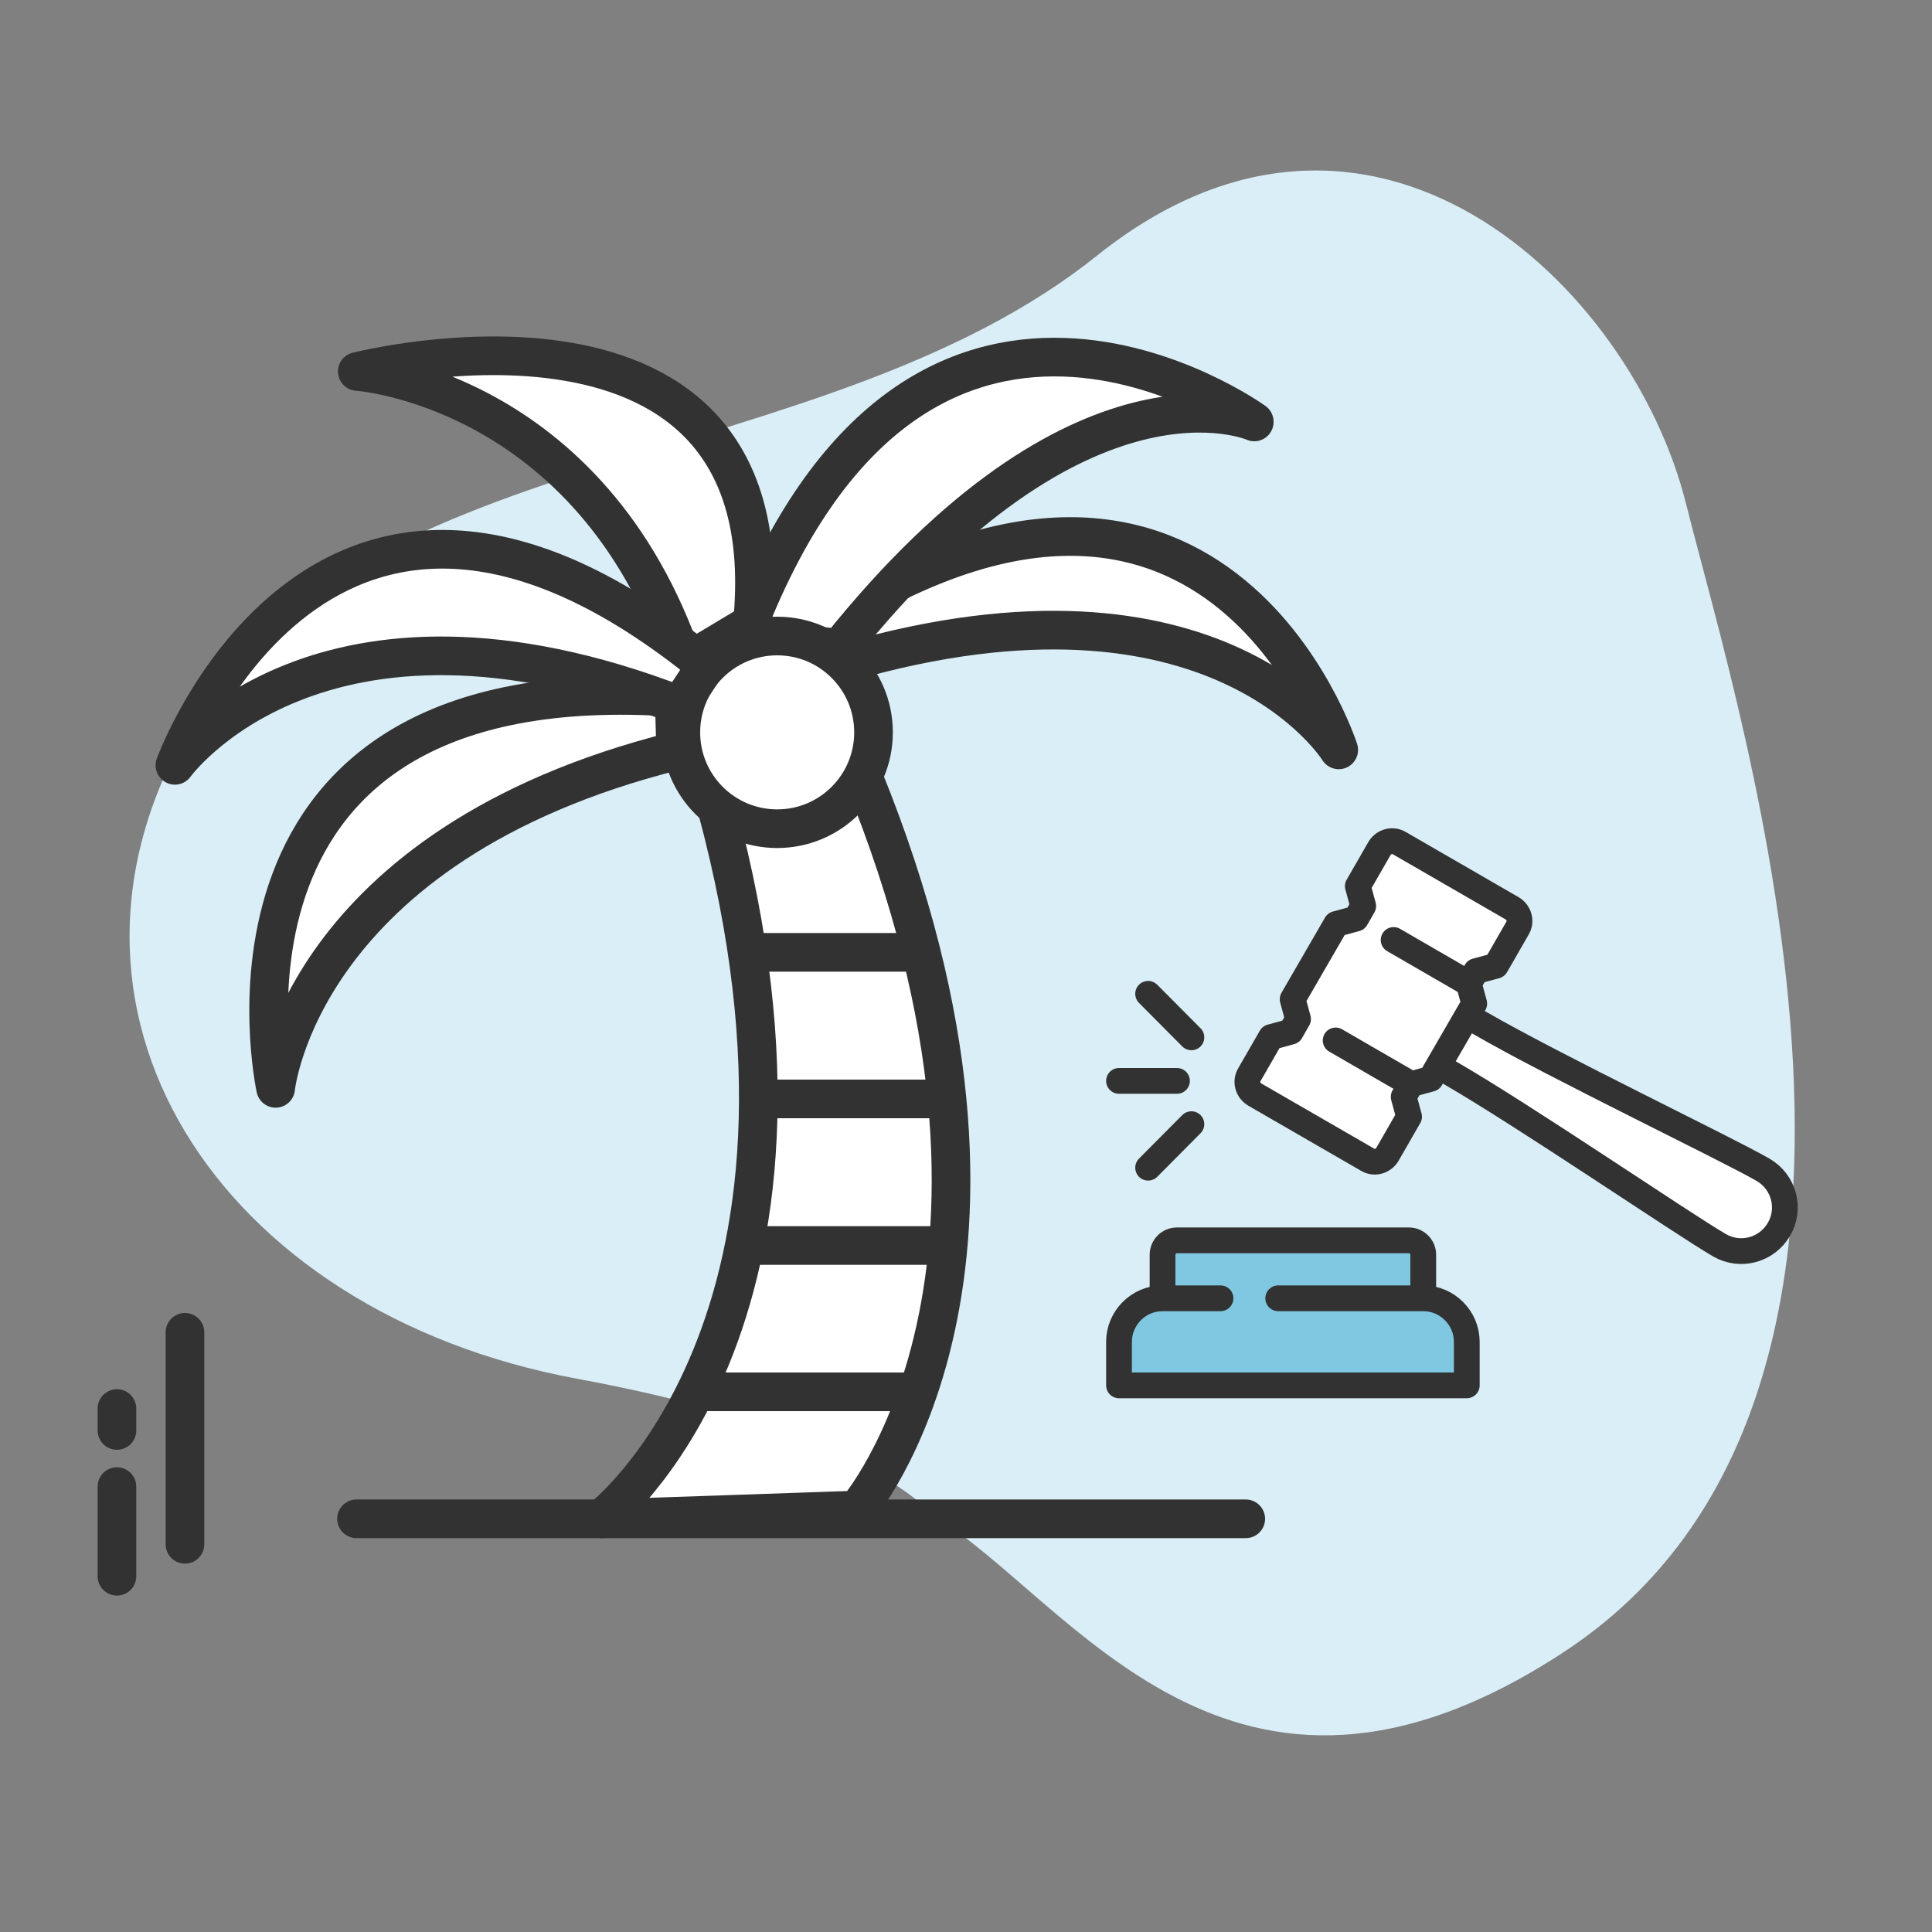 <?xml version="1.0" encoding="UTF-8"?>
<svg xmlns="http://www.w3.org/2000/svg" viewBox="0 0 75 75">
  <rect x="0" y="0" width="75" height="75" fill="#808080" stroke="none"/>
  <defs>
    <style>
      .cls-1 {
        fill: #80c7e1;
      }

      .cls-1, .cls-2, .cls-3, .cls-4, .cls-5 {
        stroke: #323232;
        stroke-linecap: round;
        stroke-linejoin: round;
      }

      .cls-2, .cls-4 {
        fill: #fff;
      }

      .cls-3 {
        fill: #323232;
      }

      .cls-3, .cls-4, .cls-5 {
        stroke-width: 1.5px;
      }

      .cls-5 {
        fill: none;
      }

      .cls-6 {
        fill: #d9eef6;
        stroke-width: 0px;
      }
    </style>
  </defs>
  <g id="Shape">
    <path class="cls-6" d="m36.22,58.84s-2.34-3.2-13.83-5.32c-13.95-2.58-21.61-14.43-14.89-25.53,6.65-10.99,24.46-9.56,35.09-18.07,10.63-8.5,20.73,1.12,22.86,9.63,2.13,8.51,10.54,34.59-4.77,44.6-12.97,8.48-19.14-2.13-24.46-5.32Z"/>
  </g>
  <g id="Icon">
    <g>
      <g>
        <polyline class="cls-3" points="13.84 58.96 32.9 58.96 48.36 58.96"/>
        <path class="cls-4" d="m51.97,29.11s-4.86-15.17-20.69-4.45l1.55,1.06c14.46-4.18,19.14,3.39,19.14,3.39"/>
        <path class="cls-4" d="m48.69,16.37s-13.11-9.48-19.85,8.42l3.75.37c9.4-11.76,16.1-8.78,16.1-8.78"/>
        <path class="cls-4" d="m10.7,42.25s-3.61-16.48,15.47-15.18l.06,2.08c-14.6,3.67-15.53,13.1-15.53,13.1"/>
        <path class="cls-4" d="m27.82,31.35c5.41,20.05-4.48,27.61-4.48,27.61l9.92-.34s8.07-9.26.24-28.49l-5.69,1.22Z"/>
        <circle class="cls-4" cx="30.17" cy="28.43" r="3.74"/>
        <path class="cls-4" d="m13.87,14.42s9.06.61,12.69,11.35l2.65-1.59c1.36-14.02-15.33-9.76-15.33-9.76"/>
        <line class="cls-5" x1="29.16" y1="36.97" x2="35.46" y2="36.97"/>
        <line class="cls-5" x1="29.71" y1="42.66" x2="36.38" y2="42.66"/>
        <line class="cls-5" x1="29.53" y1="48.35" x2="36.26" y2="48.35"/>
        <line class="cls-5" x1="27.52" y1="54.03" x2="35.16" y2="54.03"/>
        <path class="cls-4" d="m6.79,29.71s5.79-15.94,20.62-3.87l-1.02,1.55c-14.04-5.43-19.6,2.32-19.6,2.32"/>
      </g>
      <g>
        <line class="cls-5" x1="7.18" y1="51.72" x2="7.18" y2="59.95"/>
        <line class="cls-5" x1="4.54" y1="57.71" x2="4.54" y2="61.19"/>
        <line class="cls-5" x1="4.54" y1="54.68" x2="4.54" y2="55.53"/>
      </g>
    </g>
    <g>
      <path class="cls-2" d="m55.82,41.38l.49.28c2.92,1.69,8.98,5.83,10.44,6.68.81.47,1.84.19,2.31-.62.47-.81.19-1.84-.62-2.31-1.46-.84-8.08-4.01-11-5.7l-.49-.28"/>
      <path class="cls-2" d="m58.07,37.49l.84-1.46c.16-.27.06-.61-.21-.77l-4.38-2.53c-.27-.16-.61-.06-.77.21l-.84,1.46.21.77-.28.49-.77.21-1.69,2.92.21.77-.28.49-.77.21-.84,1.46c-.16.27-.06.61.21.77l4.38,2.53c.27.16.61.06.77-.21l.84-1.46-.21-.77.28-.49.77-.21,1.69-2.92-.21-.77.28-.49.77-.21Z"/>
      <line class="cls-2" x1="54.1" y1="36.49" x2="57.02" y2="38.18"/>
      <line class="cls-2" x1="51.85" y1="40.39" x2="54.77" y2="42.08"/>
      <path class="cls-1" d="m55.25,50.4v-1.69c0-.31-.25-.56-.56-.56h-9c-.31,0-.56.25-.56.56v1.69"/>
      <path class="cls-1" d="m47.38,50.4h-2.25c-.93,0-1.69.76-1.69,1.69v1.69h13.5v-1.69c0-.93-.76-1.69-1.69-1.69h-5.63"/>
      <line class="cls-2" x1="44.57" y1="38.58" x2="46.25" y2="40.27"/>
      <line class="cls-2" x1="44.57" y1="45.33" x2="46.25" y2="43.64"/>
      <line class="cls-2" x1="45.69" y1="41.96" x2="43.44" y2="41.96"/>
    </g>
  </g>
</svg>